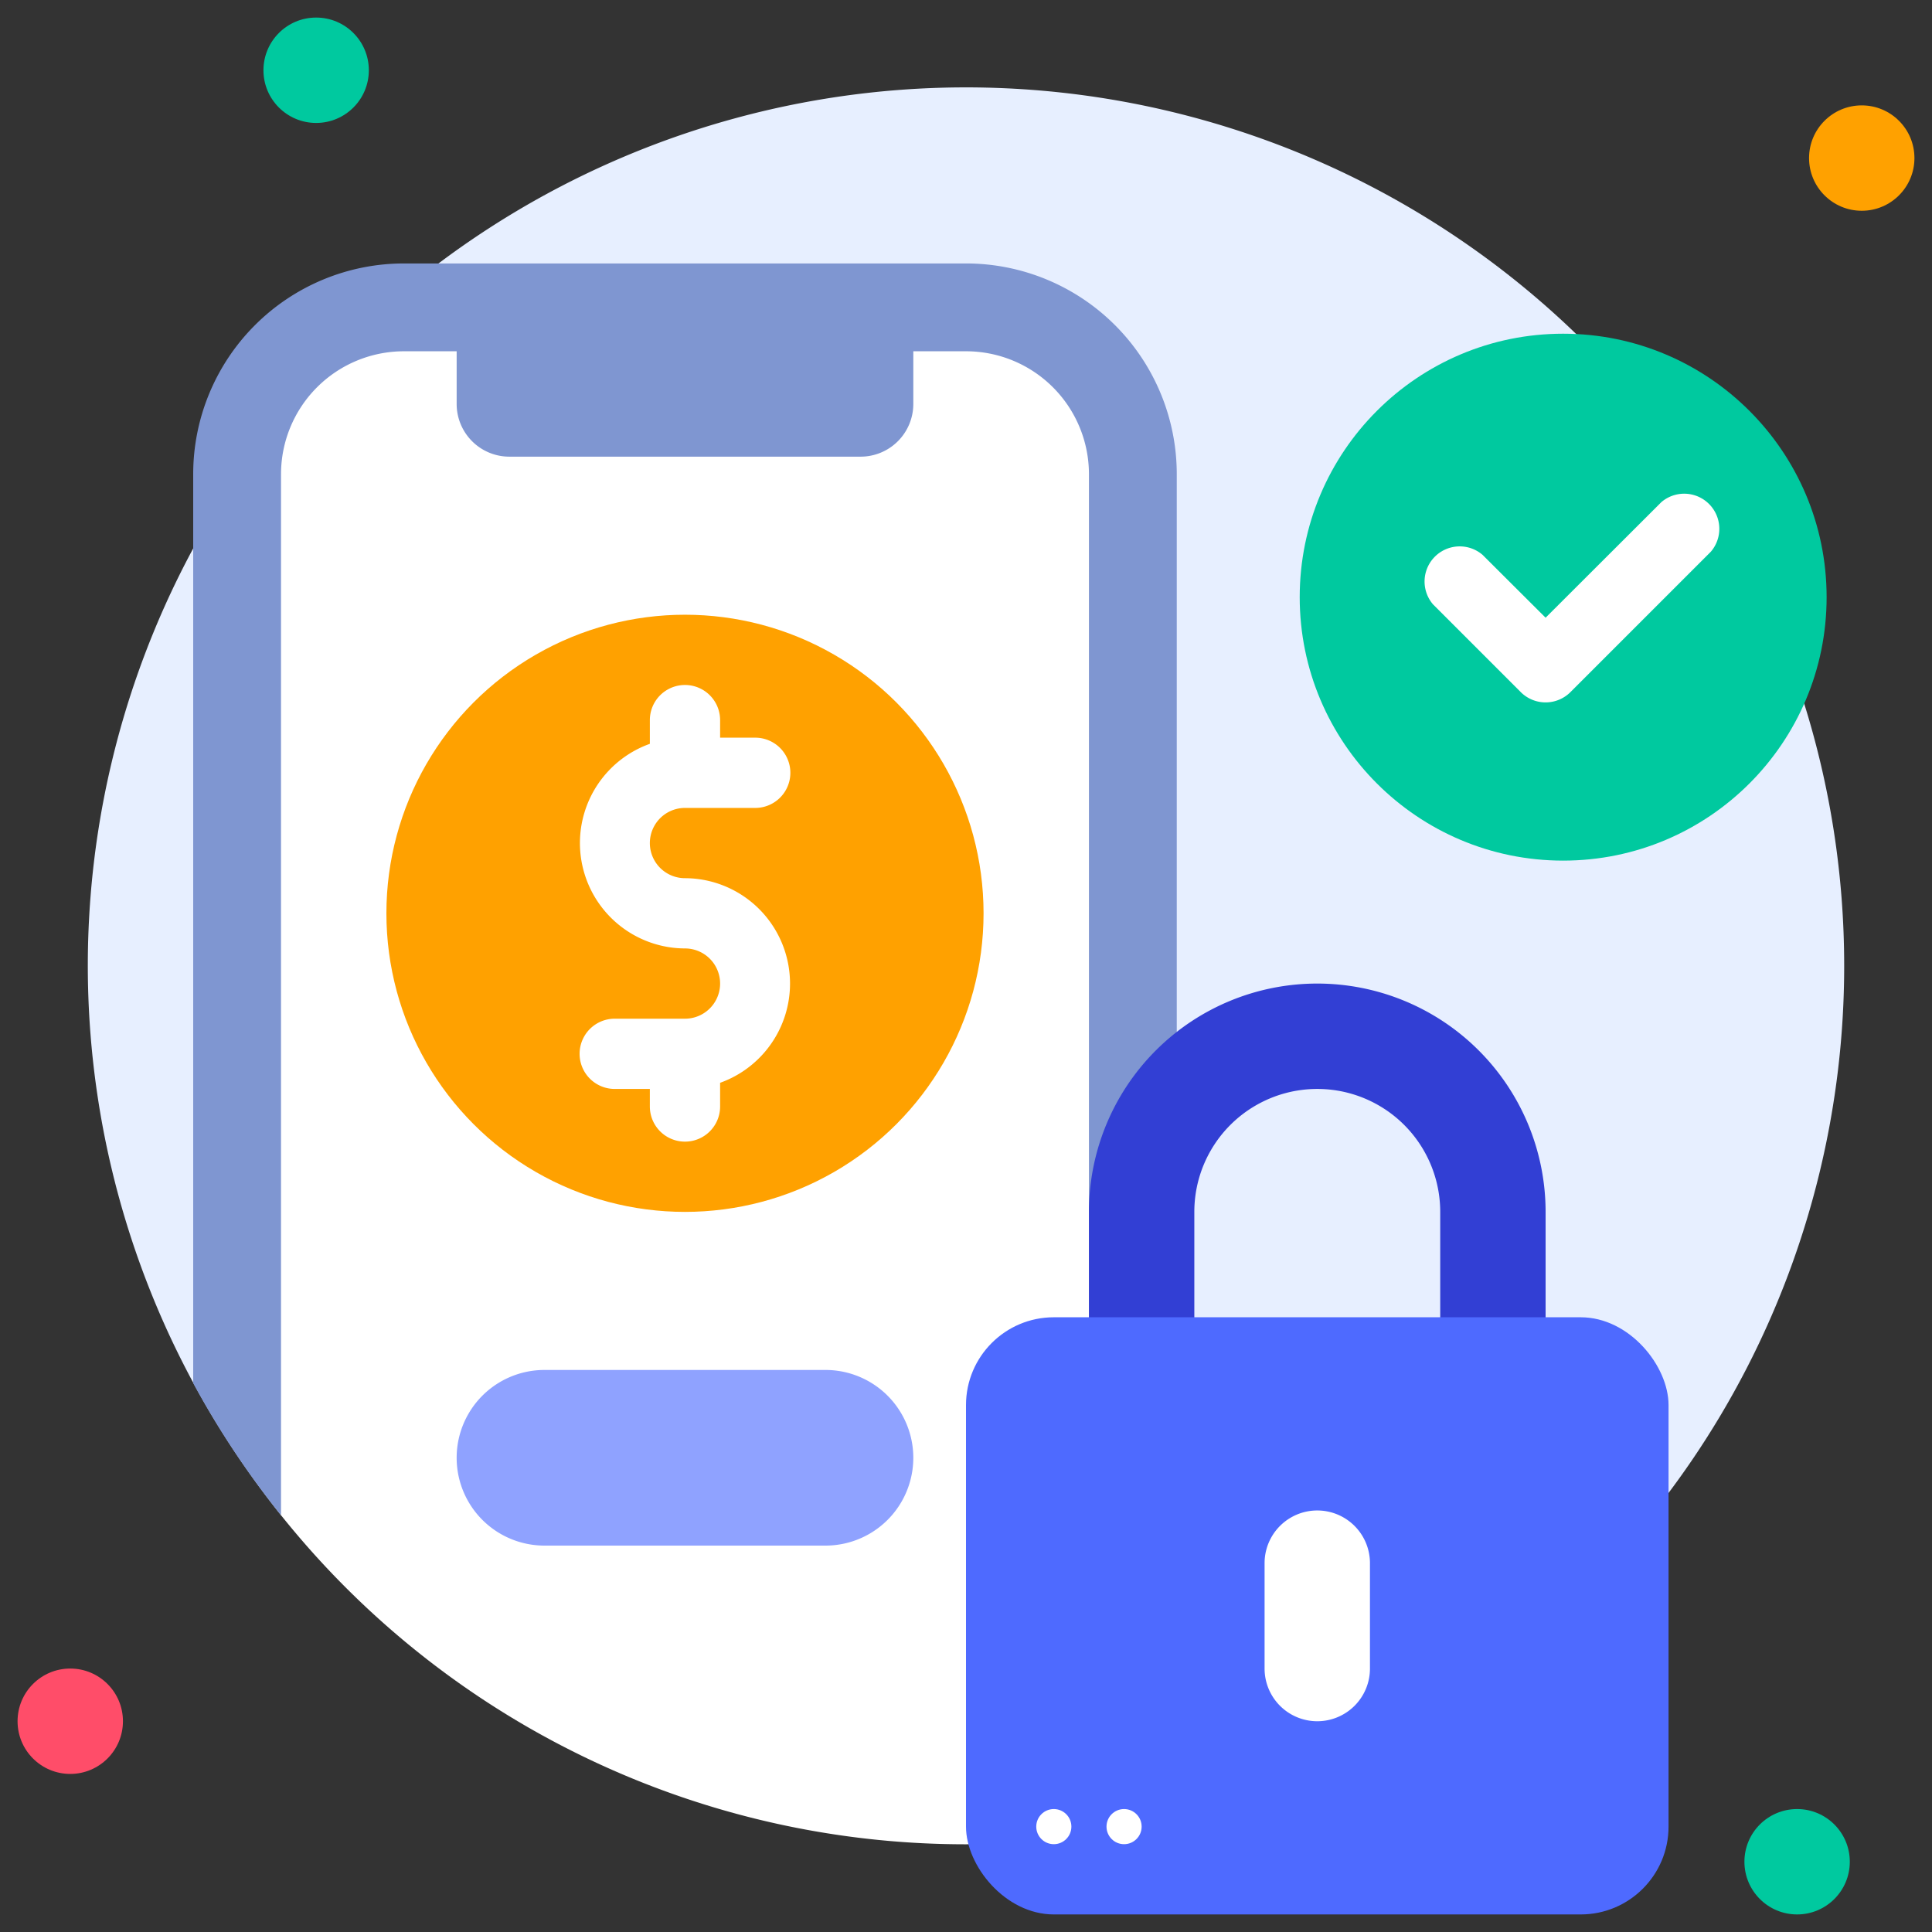 <svg viewBox="0 0 110 110" xmlns="http://www.w3.org/2000/svg"><rect x="0" y="0" width="110" height="110" fill="#333333" stroke="none"/><g id="_28._Secure_Payment" data-name="28. Secure Payment"><path d="m105 55a50 50 0 0 1 -43 49.51c-4-11.87-46-18.24-46-18.24a51.46 51.46 0 0 1 -4-5.78 50 50 0 1 1 93-25.49z" fill="#e7efff"/><circle cx="89" cy="34" fill="#00c99f" r="15"/><path d="m86.59 39.41-5-5a2 2 0 0 1 2.82-2.82l3.59 3.58 6.59-6.58a2 2 0 0 1 2.82 2.82l-8 8a2 2 0 0 1 -2.82 0z" fill="#fff"/><circle cx="18" cy="4" fill="#00c99f" r="3"/><circle cx="106" cy="9" fill="#ffa100" r="3"/><circle cx="102.32" cy="106" fill="#00c99f" r="3"/><circle cx="4" cy="98" fill="#ff4d69" r="3"/><path d="m67 27v76.54a47.47 47.47 0 0 1 -5 1c-4-11.9-46-18.27-46-18.27a49.88 49.88 0 0 1 -5-7.52v-51.75a12 12 0 0 1 12-12h32a12 12 0 0 1 12 12z" fill="#7f96d1"/><path d="m62 27v77.51a49.91 49.91 0 0 1 -46-18.24v-59.27a7 7 0 0 1 7-7h32a7 7 0 0 1 7 7z" fill="#fff"/><circle cx="39" cy="52" fill="#ffa100" r="17"/><path d="m39 50a2 2 0 0 1 0-4h4a2 2 0 0 0 0-4h-2v-1a2 2 0 0 0 -4 0v1.35a6 6 0 0 0 2 11.65 2 2 0 0 1 0 4h-4a2 2 0 0 0 0 4h2v1a2 2 0 0 0 4 0v-1.35a6 6 0 0 0 -2-11.65z" fill="#fff"/><path d="m26 19h26a0 0 0 0 1 0 0v4a3 3 0 0 1 -3 3h-20a3 3 0 0 1 -3-3v-4a0 0 0 0 1 0 0z" fill="#7f96d1"/><path d="m85 82h-20a3 3 0 0 1 -3-3v-10a13 13 0 0 1 26 0v10a3 3 0 0 1 -3 3zm-17-6h14v-7a7 7 0 0 0 -14 0z" fill="#323fd4"/><rect fill="#4e6aff" height="34" rx="5" width="40" x="55" y="75"/><path d="m47 88h-16a5 5 0 0 1 0-10h16a5 5 0 0 1 0 10z" fill="#8fa2ff"/><g fill="#fff"><path d="m75 98a3 3 0 0 1 -3-3v-6a3 3 0 0 1 6 0v6a3 3 0 0 1 -3 3z"/><circle cx="60" cy="104" r="1"/><circle cx="64" cy="104" r="1"/></g></g></svg>